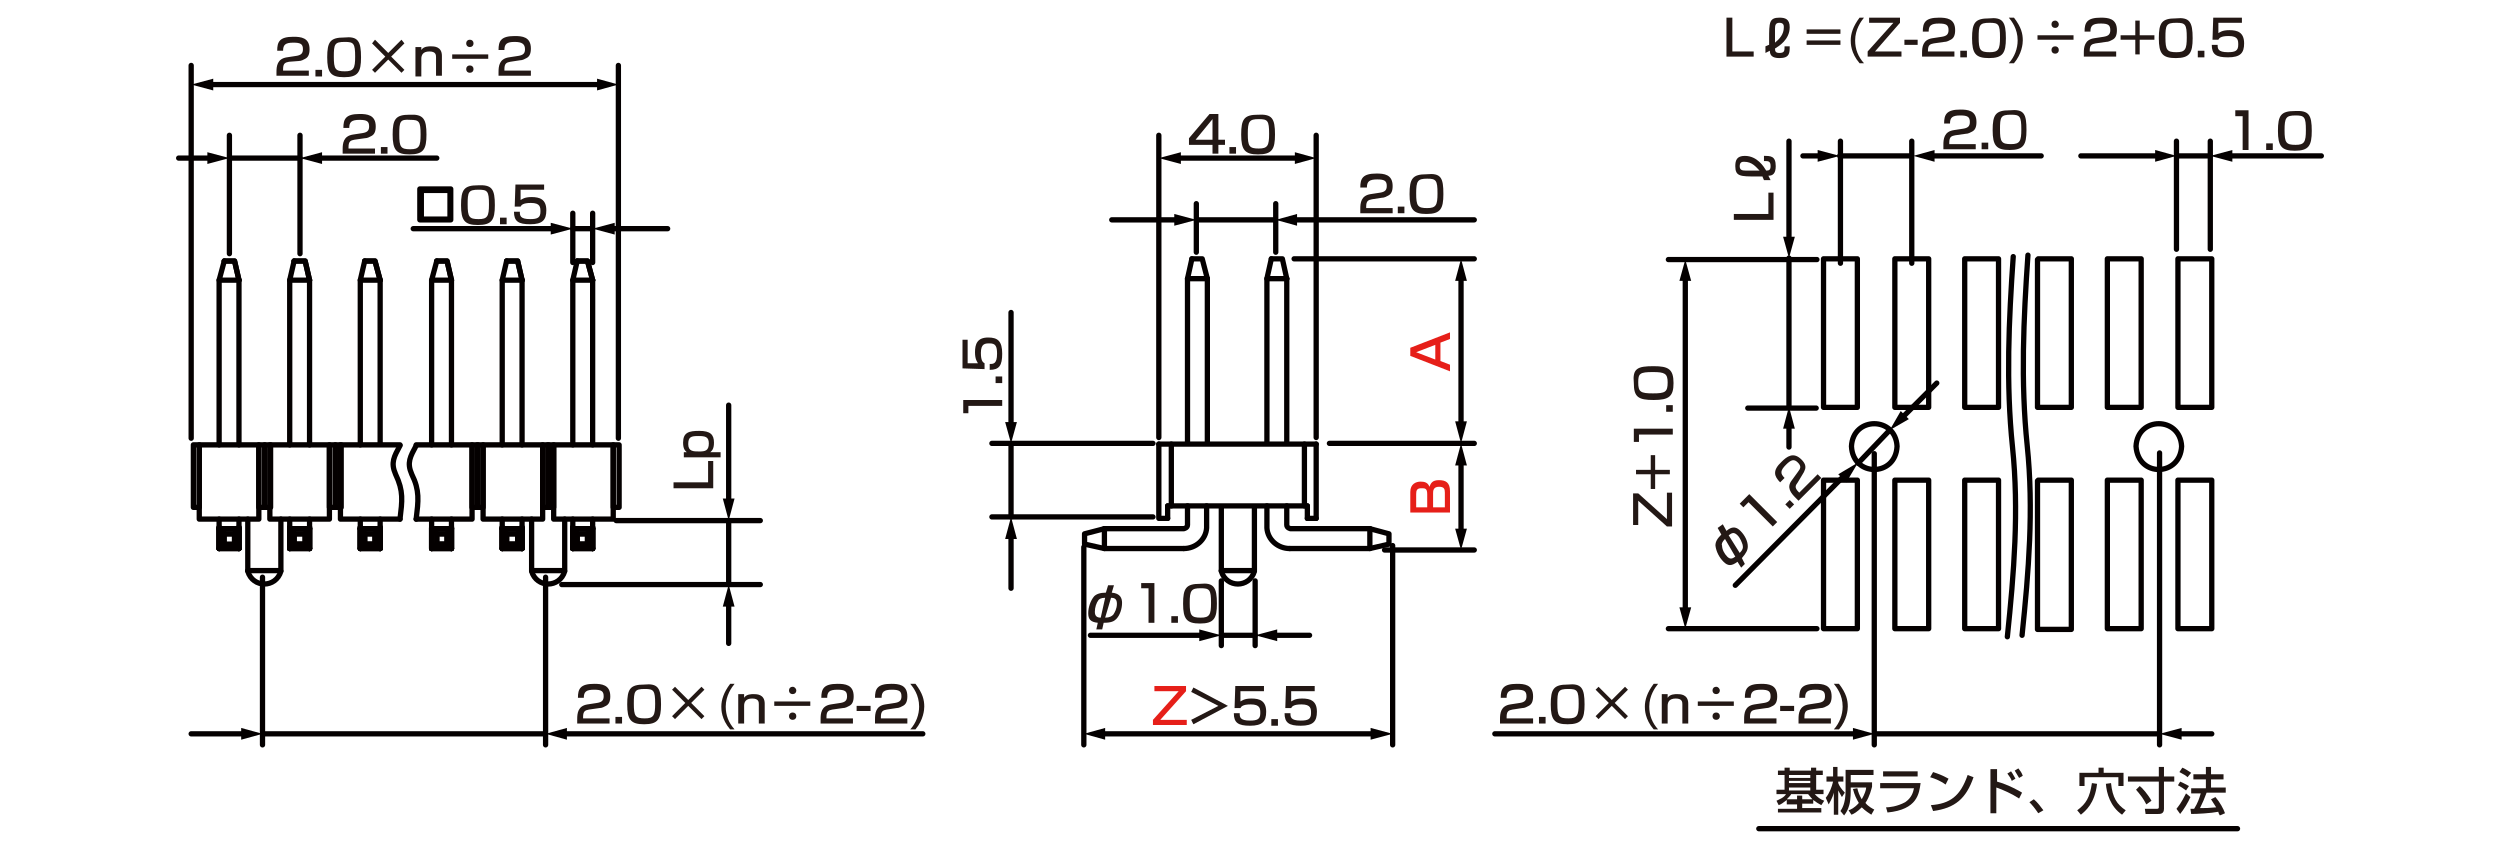 <?xml version="1.0" encoding="utf-8"?>
<!-- Generator: Adobe Illustrator 28.0.0, SVG Export Plug-In . SVG Version: 6.00 Build 0)  -->
<svg version="1.1" id="レイヤー_1" xmlns="http://www.w3.org/2000/svg" xmlns:xlink="http://www.w3.org/1999/xlink" x="0px"
	 y="0px" width="340px" height="115px" viewBox="0 0 340 115" style="enable-background:new 0 0 340 115;" xml:space="preserve">
<style type="text/css">
	.st0{fill:none;stroke:#040000;stroke-width:0.72;stroke-linecap:round;stroke-linejoin:round;stroke-miterlimit:10;}
	.st1{fill:#231815;}
	.st2{fill:none;stroke:#040000;stroke-width:0.72;stroke-linecap:round;stroke-linejoin:round;}
	.st3{fill:#040000;}
	.st4{fill:#E61F19;}
</style>
<g id="MH0404_1_">
	<line class="st0" x1="74.2" y1="78.5" x2="74.2" y2="101.3"/>
	<line class="st0" x1="35.7" y1="78.5" x2="35.7" y2="101.3"/>
	<line class="st0" x1="99.1" y1="79.5" x2="99.1" y2="70.8"/>
	<line class="st0" x1="83.8" y1="70.8" x2="103.4" y2="70.8"/>
	<line class="st0" x1="76.4" y1="79.5" x2="103.4" y2="79.5"/>
	<g>
		<path class="st1" d="M80.1,96.5c-0.5,0.1-0.8,0.2-0.8,1v0.2h3.6v0.7h-4.4v-0.6c0-0.8,0.1-1.8,1.4-2l1.3-0.2
			c0.6-0.1,0.9-0.3,0.9-0.9c0-0.7-0.3-0.9-1.3-0.9c-1.1,0-1.4,0.3-1.4,1.1h-0.8c0-1.2,0.3-1.9,2.2-1.9c1,0,2.2,0.1,2.2,1.7
			c0,0.7-0.2,1.1-0.6,1.3c-0.2,0.1-0.5,0.3-0.9,0.3L80.1,96.5z"/>
		<path class="st1" d="M84.6,97.5v0.9h-0.9v-0.9H84.6z"/>
		<path class="st1" d="M89.9,95.8c0,2-0.4,2.7-2.3,2.7c-1.8,0-2.3-0.6-2.3-2.7s0.4-2.7,2.3-2.7C89.5,92.9,89.9,93.6,89.9,95.8z
			 M86.2,95.7c0,1.7,0.2,2,1.5,2c1.2,0,1.4-0.4,1.4-2c0-1.8-0.2-2-1.4-2C86.3,93.7,86.2,94,86.2,95.7z"/>
		<path class="st1" d="M95.4,93.4l0.4,0.4L94,95.6l1.8,1.8l-0.4,0.4L93.6,96l-1.8,1.8l-0.4-0.4l1.8-1.8l-1.8-1.8l0.4-0.4l1.8,1.8
			L95.4,93.4z"/>
		<path class="st1" d="M99.9,93c-0.4,0.5-1.2,1.6-1.2,3.1c0,1.2,0.4,2.2,1.2,3.1h-0.6c-1.2-1.4-1.2-2.7-1.2-3.1
			c0-0.9,0.3-1.9,1.2-3.1H99.9z"/>
		<path class="st1" d="M101.2,94.4v0.5c0.3-0.5,1-0.5,1.3-0.5c0.4,0,1.5,0,1.5,1.3v2.7h-0.8v-2.6c0-0.3,0-0.8-0.9-0.8
			s-1.1,0.5-1.1,1v2.4h-0.8v-4H101.2z"/>
		<path class="st1" d="M110.2,95.4V96h-4.9v-0.6H110.2z M108.3,93.9c0,0.3-0.2,0.5-0.5,0.5s-0.5-0.2-0.5-0.5s0.2-0.5,0.5-0.5
			S108.3,93.7,108.3,93.9z M108.3,97.4c0,0.3-0.2,0.5-0.5,0.5s-0.5-0.2-0.5-0.5s0.2-0.5,0.5-0.5S108.3,97.1,108.3,97.4z"/>
		<path class="st1" d="M113.2,96.5c-0.5,0.1-0.8,0.2-0.8,1v0.2h3.6v0.7h-4.4v-0.6c0-0.8,0.1-1.8,1.4-2l1.3-0.2
			c0.6-0.1,0.9-0.3,0.9-0.9c0-0.7-0.3-0.9-1.3-0.9c-1.1,0-1.4,0.3-1.4,1.1h-0.8c0-1.2,0.3-1.9,2.2-1.9c1,0,2.2,0.1,2.2,1.7
			c0,0.7-0.2,1.1-0.6,1.3c-0.2,0.1-0.5,0.3-0.9,0.3L113.2,96.5z"/>
		<path class="st1" d="M118.4,96v0.7h-1.9V96H118.4z"/>
		<path class="st1" d="M120.6,96.5c-0.5,0.1-0.8,0.2-0.8,1v0.2h3.6v0.7H119v-0.6c0-0.8,0.1-1.8,1.4-2l1.3-0.2
			c0.6-0.1,0.9-0.3,0.9-0.9c0-0.7-0.3-0.9-1.3-0.9c-1.1,0-1.4,0.3-1.4,1.1H119c0-1.2,0.3-1.9,2.2-1.9c1,0,2.2,0.1,2.2,1.7
			c0,0.7-0.2,1.1-0.6,1.3c-0.2,0.1-0.5,0.3-0.9,0.3L120.6,96.5z"/>
		<path class="st1" d="M124.5,93c1,1.3,1.2,2.2,1.2,3.1c0,0.4-0.1,1.8-1.2,3.1h-0.7c0.8-0.9,1.2-2,1.2-3.1c0-1.6-0.8-2.6-1.2-3.1
			H124.5z"/>
	</g>
	<line class="st0" x1="35.7" y1="99.8" x2="74.2" y2="99.8"/>
	<g>
		<line class="st2" x1="33.3" y1="99.8" x2="26" y2="99.8"/>
		<g>
			<polygon class="st3" points="32.8,99 35.7,99.8 32.8,100.6 			"/>
		</g>
	</g>
	<g>
		<line class="st2" x1="76.6" y1="99.8" x2="125.5" y2="99.8"/>
		<g>
			<polygon class="st3" points="77.1,100.6 74.2,99.8 77.1,99 			"/>
		</g>
	</g>
	<g>
		<path class="st1" d="M91.7,65.6h4.6v-2.9H97v3.7h-5.4v-0.8H91.7z"/>
		<path class="st1" d="M93,62.2v-0.7h0.4c-0.2-0.2-0.5-0.4-0.5-1.3c0-1.4,0.8-1.6,2.2-1.6c1.5,0,2,0.5,2,1.6c0,0.9-0.3,1.1-0.5,1.3
			H98v0.7H93z M95,59.3c-1,0-1.4,0.1-1.4,1.1s0.7,1,1.5,1s1.3-0.1,1.3-1.1C96.4,59.4,95.9,59.3,95,59.3z"/>
	</g>
	<g>
		<line class="st2" x1="99.1" y1="68.3" x2="99.1" y2="55.1"/>
		<g>
			<polygon class="st3" points="99.9,67.8 99.1,70.8 98.3,67.8 			"/>
		</g>
	</g>
	<g>
		<line class="st2" x1="99.1" y1="81.9" x2="99.1" y2="87.5"/>
		<g>
			<polygon class="st3" points="98.3,82.5 99.1,79.5 99.9,82.5 			"/>
		</g>
	</g>
	<g>
		<line class="st0" x1="166.1" y1="77.6" x2="166.1" y2="69"/>
		<polyline class="st0" points="166.1,77.6 170.6,77.6 170.6,69 		"/>
		<path class="st0" d="M166.1,77.7c0.7,2.3,3.8,2.3,4.5,0"/>
	</g>
	<line class="st0" x1="166.1" y1="87.8" x2="166.1" y2="79"/>
	<line class="st0" x1="170.7" y1="87.8" x2="170.7" y2="79"/>
	<g>
		<path class="st1" d="M151.5,79.6l-0.3,1c1.2,0.1,1.4,0.8,1.4,1.4c0,0.8-0.3,1.7-0.8,2.2c-0.3,0.3-0.7,0.5-1.7,0.5l-0.2,0.9h-0.8
			l0.2-0.9c-1-0.1-1.3-0.5-1.3-1.3s0.3-1.7,0.8-2.3c0.3-0.3,0.8-0.5,1.6-0.5l0.3-1C150.7,79.6,151.5,79.6,151.5,79.6z M150.3,81.3
			c-0.6,0-0.8,0.2-0.9,0.3c-0.3,0.4-0.5,1-0.5,1.6s0.3,0.8,0.8,0.8L150.3,81.3z M150.3,84c0.6,0,0.9-0.2,1.1-0.4
			c0.2-0.3,0.5-0.8,0.5-1.5s-0.4-0.8-0.8-0.8L150.3,84z"/>
		<path class="st1" d="M157,79.3v5.4h-0.8V80h-1v-0.7H157z"/>
		<path class="st1" d="M160.2,83.8v0.9h-0.9v-0.9H160.2z"/>
		<path class="st1" d="M165.5,82.1c0,2-0.4,2.7-2.3,2.7c-1.8,0-2.3-0.6-2.3-2.7s0.4-2.7,2.3-2.7C165.1,79.2,165.5,79.9,165.5,82.1z
			 M161.8,82c0,1.7,0.2,2,1.5,2c1.2,0,1.4-0.4,1.4-2c0-1.8-0.2-2-1.4-2C162,80,161.8,80.3,161.8,82z"/>
	</g>
	<line class="st0" x1="166.1" y1="86.4" x2="170.7" y2="86.4"/>
	<g>
		<line class="st2" x1="163.7" y1="86.4" x2="148.3" y2="86.4"/>
		<g>
			<polygon class="st3" points="163.1,85.6 166.1,86.4 163.1,87.2 			"/>
		</g>
	</g>
	<g>
		<line class="st2" x1="173.1" y1="86.4" x2="178.1" y2="86.4"/>
		<g>
			<polygon class="st3" points="173.7,87.2 170.7,86.4 173.7,85.6 			"/>
		</g>
	</g>
	<line class="st0" x1="293.7" y1="61.6" x2="293.7" y2="101.3"/>
	<line class="st0" x1="254.9" y1="61.7" x2="254.9" y2="101.3"/>
	<path class="st0" d="M296.7,60.7c-0.2-4.1-6-4.1-6.2,0C290.8,65,296.5,64.8,296.7,60.7z"/>
	<path class="st0" d="M258,60.7c-0.2-4.1-6-4.1-6.2,0C252,64.9,257.8,64.9,258,60.7z"/>
	<line class="st0" x1="257" y1="58.5" x2="252.7" y2="63"/>
	<line class="st0" x1="239.2" y1="112.7" x2="304.3" y2="112.7"/>
	<g>
		<path class="st1" d="M243,108.8c-0.5,0.4-0.8,0.6-1.1,0.7l-0.3-0.6c0.4-0.2,1-0.4,1.3-0.9h-1.3v-0.6h1.1v-2h-0.9v-0.6h0.9v-0.4
			h0.7v0.4h2.9v-0.4h0.7v0.4h0.9v0.6H247v2h1v0.6h-1.2c0.4,0.4,0.7,0.7,1.3,0.9l-0.4,0.6c-0.4-0.2-0.7-0.4-1.1-0.7v0.5h-1.5v0.6h2.6
			v0.6h-5.9V110h2.6v-0.6H243V108.8z M244.4,108.7v-0.5h0.7v0.5h1.4c-0.3-0.3-0.4-0.5-0.6-0.7h-2.3c-0.1,0.2-0.3,0.4-0.6,0.7H244.4z
			 M243.3,105.4v0.4h2.9v-0.4H243.3z M243.3,106.2v0.3h2.9v-0.3H243.3z M243.3,107.1v0.4h2.9v-0.4H243.3z"/>
		<path class="st1" d="M248.3,108.5c0.5-0.6,0.8-1.4,1-2.2h-0.9v-0.7h0.9v-1.3h0.6v1.3h0.8v0.7H250v0.2c0.1,0.3,0.4,0.8,0.9,1.3
			l-0.4,0.6c-0.1-0.2-0.3-0.5-0.5-0.9v3.3h-0.6v-3c-0.2,0.8-0.6,1.4-0.7,1.6L248.3,108.5z M254.6,107c-0.1,0.3-0.3,1.3-0.9,2.2
			c0.4,0.5,1,0.8,1.2,0.9l-0.4,0.7c-0.3-0.2-0.8-0.5-1.3-1c-0.6,0.6-1.1,0.9-1.4,1l-0.4-0.6c0.3-0.1,0.8-0.3,1.4-1
			c-0.3-0.5-0.6-1.1-0.8-1.9l0.6-0.1c0.1,0.5,0.3,1,0.6,1.5c0.4-0.7,0.6-1.3,0.6-1.6h-2.1v0.5c0,0.8-0.1,1.6-0.2,1.9
			c-0.2,0.7-0.4,1-0.7,1.4l-0.5-0.6c0.2-0.3,0.7-1,0.7-2.8v-2.8h3.8v0.7h-3.1v1h2.9L254.6,107L254.6,107z"/>
		<path class="st1" d="M261.2,106.5c-0.2,1.4-0.4,3.6-4.5,4l-0.2-0.7c0.4,0,1.5-0.1,2.6-0.7c0.9-0.6,1.1-1.4,1.2-1.9h-4.6v-0.7
			C255.7,106.5,261.2,106.5,261.2,106.5z M260.8,104.9v0.7h-4.7v-0.7H260.8z"/>
		<path class="st1" d="M264.6,106.7c-0.5-0.4-1.4-0.8-2.1-1l0.4-0.7c0.6,0.2,1.2,0.4,2.1,0.9L264.6,106.7z M262.6,109.5
			c2.6-0.2,4-1.2,5-4.1l0.8,0.3c-1,2.9-2.5,4.2-5.5,4.6L262.6,109.5z"/>
		<path class="st1" d="M271.6,104.6v1.7c1.5,0.4,3.1,1.3,3.4,1.5l-0.4,0.8c-0.9-0.6-2.2-1.2-3.1-1.5v3.5h-0.8v-6H271.6z
			 M273.6,106.2c-0.1-0.3-0.3-0.6-0.6-1l0.5-0.3c0.3,0.4,0.4,0.7,0.6,1L273.6,106.2z M274.6,105.8c-0.2-0.3-0.4-0.7-0.6-1l0.5-0.3
			c0.3,0.4,0.4,0.5,0.6,1L274.6,105.8z"/>
		<path class="st1" d="M277.2,110.6c-0.4-0.6-0.8-1.1-1.2-1.5l0.6-0.4c0.5,0.4,1,1.1,1.3,1.5L277.2,110.6z"/>
		<path class="st1" d="M285.2,106.6c-0.3,2.7-1.6,3.7-2.2,4.2l-0.5-0.6c1.2-0.9,1.7-1.7,2-3.7L285.2,106.6z M282.8,105.1h2.6v-0.7
			h0.7v0.7h2.7v1.8h-0.7v-1.2h-4.6v1.2h-0.7V105.1z M288.6,110.8c-1.6-1.1-2.1-2.9-2.2-4.2l0.7-0.1c0.2,2,0.8,2.9,2,3.7L288.6,110.8
			z"/>
		<path class="st1" d="M289.4,105.6h4.2v-1.3h0.7v1.3h1.4v0.7h-1.4v3.7c0,0.7-0.5,0.7-0.8,0.7h-1.7l-0.1-0.7h1.6
			c0.3,0,0.3-0.1,0.3-0.3v-3.4h-4.2V105.6z M291,106.9c0.3,0.2,1.1,1.1,1.6,2l-0.7,0.5c-0.4-0.8-0.8-1.3-1.4-2L291,106.9z"/>
		<path class="st1" d="M297.9,108.4c-0.3,0.7-0.9,1.7-1.4,2.3L296,110c0.3-0.4,0.6-0.7,1.3-2.1L297.9,108.4z M296.5,106.3
			c0.5,0.2,0.8,0.4,1.2,0.6l-0.4,0.6c-0.4-0.3-0.7-0.5-1.1-0.7L296.5,106.3z M296.8,104.4c0.3,0.1,0.9,0.5,1.2,0.7l-0.5,0.6
			c-0.3-0.3-0.4-0.3-1.1-0.7L296.8,104.4z M300.1,107.8c-0.3,0.8-0.5,1.3-0.9,2.1c0.8,0,1.1,0,2.2-0.1c-0.3-0.5-0.6-0.9-0.7-1.1
			l0.6-0.3c0.6,0.7,1.1,1.6,1.3,2.2l-0.7,0.3c-0.1-0.2-0.2-0.3-0.2-0.5c-1,0.2-2.9,0.3-3.7,0.3l-0.1-0.7c0.1,0,0.5,0,0.5,0
			c0.5-0.8,0.7-1.4,0.9-2.1H298v-0.7h2V106h-1.7v-0.7h1.7v-1h0.7v1h1.7v0.7h-1.7v1.1h2v0.7C302.7,107.8,300.1,107.8,300.1,107.8z"/>
	</g>
	<g>
		<path class="st1" d="M205.7,96.5c-0.5,0.1-0.8,0.2-0.8,1v0.2h3.6v0.7H204v-0.6c0-0.8,0.1-1.8,1.4-2l1.3-0.2
			c0.6-0.1,0.9-0.3,0.9-0.9c0-0.7-0.3-0.9-1.3-0.9c-1.1,0-1.4,0.3-1.4,1.1h-0.8c0-1.2,0.3-1.9,2.2-1.9c1,0,2.2,0.1,2.2,1.7
			c0,0.7-0.2,1.1-0.6,1.3c-0.2,0.1-0.5,0.3-0.9,0.3L205.7,96.5z"/>
		<path class="st1" d="M210.2,97.5v0.9h-0.9v-0.9H210.2z"/>
		<path class="st1" d="M215.5,95.8c0,2-0.4,2.7-2.3,2.7c-1.8,0-2.3-0.6-2.3-2.7s0.4-2.7,2.3-2.7C215.1,92.9,215.5,93.6,215.5,95.8z
			 M211.8,95.7c0,1.7,0.2,2,1.5,2c1.2,0,1.4-0.4,1.4-2c0-1.8-0.2-2-1.4-2C211.9,93.7,211.8,94,211.8,95.7z"/>
		<path class="st1" d="M221,93.4l0.4,0.4l-1.8,1.8l1.8,1.8l-0.4,0.4l-1.8-1.8l-1.8,1.8l-0.4-0.4l1.8-1.8l-1.8-1.8l0.4-0.4l1.8,1.8
			L221,93.4z"/>
		<path class="st1" d="M225.5,93c-0.4,0.5-1.2,1.6-1.2,3.1c0,1.2,0.4,2.2,1.2,3.1h-0.6c-1.2-1.4-1.2-2.7-1.2-3.1
			c0-0.9,0.3-1.9,1.2-3.1H225.5z"/>
		<path class="st1" d="M226.8,94.4v0.5c0.3-0.5,1-0.5,1.3-0.5c0.4,0,1.5,0,1.5,1.3v2.7h-0.8v-2.6c0-0.3,0-0.8-0.9-0.8
			s-1.1,0.5-1.1,1v2.4H226v-4H226.8z"/>
		<path class="st1" d="M235.8,95.4V96h-4.9v-0.6H235.8z M233.9,93.9c0,0.3-0.2,0.5-0.5,0.5s-0.5-0.2-0.5-0.5s0.2-0.5,0.5-0.5
			S233.9,93.7,233.9,93.9z M233.9,97.4c0,0.3-0.2,0.5-0.5,0.5s-0.5-0.2-0.5-0.5s0.2-0.5,0.5-0.5S233.9,97.1,233.9,97.4z"/>
		<path class="st1" d="M238.8,96.5c-0.5,0.1-0.8,0.2-0.8,1v0.2h3.6v0.7h-4.4v-0.6c0-0.8,0.1-1.8,1.4-2l1.3-0.2
			c0.6-0.1,0.9-0.3,0.9-0.9c0-0.7-0.3-0.9-1.3-0.9c-1.1,0-1.4,0.3-1.4,1.1h-0.8c0-1.2,0.3-1.9,2.2-1.9c1,0,2.2,0.1,2.2,1.7
			c0,0.7-0.2,1.1-0.6,1.3c-0.2,0.1-0.5,0.3-0.9,0.3L238.8,96.5z"/>
		<path class="st1" d="M244,96v0.7h-1.9V96H244z"/>
		<path class="st1" d="M246.2,96.5c-0.5,0.1-0.8,0.2-0.8,1v0.2h3.6v0.7h-4.4v-0.6c0-0.8,0.1-1.8,1.4-2l1.3-0.2
			c0.6-0.1,0.9-0.3,0.9-0.9c0-0.7-0.3-0.9-1.3-0.9c-1.1,0-1.4,0.3-1.4,1.1h-0.8c0-1.2,0.3-1.9,2.2-1.9c1,0,2.2,0.1,2.2,1.7
			c0,0.7-0.2,1.1-0.6,1.3c-0.2,0.1-0.5,0.3-0.9,0.3L246.2,96.5z"/>
		<path class="st1" d="M250.1,93c1,1.3,1.2,2.2,1.2,3.1c0,0.4-0.1,1.8-1.2,3.1h-0.7c0.8-0.9,1.2-2,1.2-3.1c0-1.6-0.8-2.6-1.2-3.1
			H250.1z"/>
	</g>
	<line class="st0" x1="254.9" y1="99.8" x2="293.7" y2="99.8"/>
	<g>
		<line class="st2" x1="252.5" y1="99.8" x2="203.3" y2="99.8"/>
		<g>
			<polygon class="st3" points="252,99 254.9,99.8 252,100.6 			"/>
		</g>
	</g>
	<g>
		<line class="st2" x1="296.2" y1="99.8" x2="300.8" y2="99.8"/>
		<g>
			<polygon class="st3" points="296.7,100.6 293.7,99.8 296.7,99 			"/>
		</g>
	</g>
	<g>
		<path class="st1" d="M234.3,71.3l0.5,0.9c0.9-0.8,1.5-0.4,1.9,0c0.6,0.6,1,1.4,1,2.1c0,0.5-0.2,0.9-0.8,1.6l0.4,0.8l-0.5,0.5
			l-0.5-0.8c-0.8,0.6-1.3,0.6-1.9,0c-0.6-0.6-1-1.4-1.1-2.2c0-0.5,0.2-0.9,0.8-1.5l-0.5-0.9L234.3,71.3z M234.6,73.3
			c-0.4,0.4-0.5,0.7-0.4,0.9c0,0.5,0.3,1.1,0.7,1.5s0.7,0.3,1.1,0L234.6,73.3z M236.6,75.2c0.4-0.4,0.5-0.7,0.4-1.1
			c-0.1-0.3-0.3-0.9-0.7-1.3c-0.5-0.5-0.8-0.3-1.2,0L236.6,75.2z"/>
		<path class="st1" d="M237.9,67.2l3.8,3.8l-0.6,0.6l-3.3-3.3l-0.7,0.7l-0.5-0.5L237.9,67.2z"/>
		<path class="st1" d="M243.4,68l0.6,0.6l-0.6,0.6l-0.6-0.6L243.4,68z"/>
		<path class="st1" d="M244.5,65.6c-0.3,0.4-0.5,0.7,0.1,1.3l0.1,0.1l2.5-2.5l0.5,0.5l-3.1,3.1l-0.4-0.4c-0.6-0.6-1.3-1.4-0.5-2.4
			l0.8-1.1c0.4-0.5,0.5-0.8,0-1.3s-0.9-0.4-1.6,0.3c-0.8,0.8-0.8,1.2-0.2,1.8l-0.6,0.6c-0.8-0.8-1.1-1.6,0.2-2.8
			c0.7-0.7,1.6-1.4,2.7-0.3c0.5,0.5,0.6,0.9,0.5,1.3c-0.1,0.3-0.2,0.5-0.4,0.8L244.5,65.6z"/>
	</g>
	<g>
		<line class="st2" x1="258.7" y1="56.8" x2="263.4" y2="52.1"/>
		<g>
			<polygon class="st3" points="259.6,57 257,58.5 258.5,55.9 			"/>
		</g>
	</g>
	<g>
		<line class="st2" x1="250.9" y1="64.6" x2="236" y2="79.6"/>
		<g>
			<polygon class="st3" points="250,64.5 252.7,62.9 251.1,65.6 			"/>
		</g>
	</g>
	<line class="st0" x1="31.2" y1="21.5" x2="40.8" y2="21.5"/>
	<line class="st0" x1="40.8" y1="34.5" x2="40.8" y2="18.4"/>
	<line class="st0" x1="31.2" y1="34.5" x2="31.2" y2="18.4"/>
	<line class="st0" x1="77.9" y1="31.1" x2="80.6" y2="31.1"/>
	<line class="st0" x1="80.6" y1="35.7" x2="80.6" y2="29"/>
	<line class="st0" x1="77.9" y1="35.7" x2="77.9" y2="29"/>
	<line class="st0" x1="84.1" y1="8.9" x2="84.1" y2="59.6"/>
	<line class="st0" x1="26" y1="8.9" x2="26" y2="59.6"/>
	<g>
		<g>
			<line class="st0" x1="29.8" y1="70.6" x2="29.8" y2="71.7"/>
			<path class="st0" d="M32.5,38.1v22.4V38.1z"/>
			<line class="st0" x1="29.8" y1="38.1" x2="29.8" y2="60.5"/>
			<polyline class="st0" points="30.5,35.5 31.9,35.5 32.5,38.1 			"/>
			<polygon class="st0" points="32.5,38.1 29.8,38.1 30.5,35.5 29.8,38.1 			"/>
			<polyline class="st0" points="32.5,38.1 31.9,35.5 30.5,35.5 			"/>
		</g>
		<g>
			<line class="st0" x1="30.5" y1="72.6" x2="29.8" y2="71.9"/>
			<line class="st0" x1="30.5" y1="74" x2="29.8" y2="74.6"/>
			<line class="st0" x1="29.8" y1="71.9" x2="32.5" y2="71.9"/>
			<polyline class="st0" points="29.8,71.9 29.8,74.6 32.5,74.6 			"/>
			<line class="st0" x1="30.5" y1="72.6" x2="31.9" y2="72.6"/>
			<polyline class="st0" points="30.5,72.6 30.5,74 31.9,74 			"/>
			<polyline class="st0" points="32.5,71.9 31.9,72.6 31.9,74 			"/>
			<line class="st0" x1="31.9" y1="74" x2="32.5" y2="74.6"/>
			<polyline class="st0" points="32.5,71.7 32.5,74.6 32.5,71.9 			"/>
			<line class="st0" x1="29.8" y1="71.7" x2="29.8" y2="74.6"/>
			<line class="st0" x1="30.5" y1="72.6" x2="29.8" y2="71.9"/>
			<line class="st0" x1="30.5" y1="74" x2="29.8" y2="74.6"/>
			<line class="st0" x1="29.8" y1="71.9" x2="32.5" y2="71.9"/>
			<polyline class="st0" points="29.8,71.9 29.8,74.6 32.5,74.6 			"/>
			<line class="st0" x1="30.5" y1="72.6" x2="31.9" y2="72.6"/>
			<polyline class="st0" points="32.5,74.6 32.5,71.9 31.9,72.6 31.9,74 			"/>
			<line class="st0" x1="29.8" y1="71.7" x2="29.8" y2="74.6"/>
			<line class="st0" x1="32.5" y1="71.7" x2="32.5" y2="74.6"/>
			<line class="st0" x1="32.5" y1="70.6" x2="32.5" y2="74.6"/>
		</g>
		<g>
			<line class="st0" x1="39.4" y1="70.6" x2="39.4" y2="71.7"/>
			<path class="st0" d="M42.1,38.1v22.4V38.1z"/>
			<line class="st0" x1="39.4" y1="38.1" x2="39.4" y2="60.5"/>
			<polyline class="st0" points="40,35.5 41.5,35.5 42.1,38.1 			"/>
			<polygon class="st0" points="42.1,38.1 39.4,38.1 40,35.5 39.4,38.1 			"/>
			<polyline class="st0" points="42.1,38.1 41.5,35.5 40,35.5 			"/>
		</g>
		<g>
			<line class="st0" x1="40" y1="72.6" x2="39.4" y2="71.9"/>
			<line class="st0" x1="40" y1="74" x2="39.4" y2="74.6"/>
			<line class="st0" x1="39.4" y1="71.9" x2="42.1" y2="71.9"/>
			<polyline class="st0" points="39.4,71.9 39.4,74.6 42.1,74.6 			"/>
			<line class="st0" x1="40" y1="72.6" x2="41.5" y2="72.6"/>
			<polyline class="st0" points="40,72.6 40,74 41.5,74 			"/>
			<polyline class="st0" points="42.1,71.9 41.5,72.6 41.5,74 			"/>
			<line class="st0" x1="41.5" y1="74" x2="42.1" y2="74.6"/>
			<polyline class="st0" points="42.1,71.7 42.1,74.6 42.1,71.9 			"/>
			<line class="st0" x1="39.4" y1="71.7" x2="39.4" y2="74.6"/>
			<line class="st0" x1="40" y1="72.6" x2="39.4" y2="71.9"/>
			<line class="st0" x1="40" y1="74" x2="39.4" y2="74.6"/>
			<line class="st0" x1="39.4" y1="71.9" x2="42.1" y2="71.9"/>
			<polyline class="st0" points="39.4,71.9 39.4,74.6 42.1,74.6 			"/>
			<line class="st0" x1="40" y1="72.6" x2="41.5" y2="72.6"/>
			<polyline class="st0" points="40,72.6 40,74 41.5,74 			"/>
			<polyline class="st0" points="42.1,74.6 42.1,71.9 41.5,72.6 41.5,74 			"/>
			<line class="st0" x1="39.4" y1="71.7" x2="39.4" y2="74.6"/>
			<line class="st0" x1="42.1" y1="71.7" x2="42.1" y2="74.6"/>
			<line class="st0" x1="42.1" y1="70.6" x2="42.1" y2="74.6"/>
		</g>
		<g>
			<line class="st0" x1="49" y1="70.6" x2="49" y2="71.7"/>
			<path class="st0" d="M51.7,38.1v22.2V38.1z"/>
			<line class="st0" x1="49" y1="38.1" x2="49" y2="60.5"/>
			<polyline class="st0" points="49.6,35.5 51,35.5 51.7,38.1 			"/>
			<polygon class="st0" points="51.7,38.1 49,38.1 49.6,35.5 49,38.1 			"/>
			<polyline class="st0" points="51.7,38.1 51,35.5 49.6,35.5 			"/>
		</g>
		<g>
			<line class="st0" x1="49.6" y1="72.6" x2="49" y2="71.9"/>
			<line class="st0" x1="49.6" y1="74" x2="49" y2="74.6"/>
			<line class="st0" x1="49" y1="71.9" x2="51.7" y2="71.9"/>
			<polyline class="st0" points="49,71.9 49,74.6 51.7,74.6 			"/>
			<line class="st0" x1="49.6" y1="72.6" x2="51" y2="72.6"/>
			<polyline class="st0" points="49.6,72.6 49.6,74 51,74 			"/>
			<polyline class="st0" points="51.7,71.9 51,72.6 51,74 			"/>
			<line class="st0" x1="51" y1="74" x2="51.7" y2="74.6"/>
			<polyline class="st0" points="51.7,71.7 51.7,74.6 51.7,71.9 			"/>
			<line class="st0" x1="49" y1="71.7" x2="49" y2="74.6"/>
			<line class="st0" x1="49.6" y1="72.6" x2="49" y2="71.9"/>
			<line class="st0" x1="49.6" y1="74" x2="49" y2="74.6"/>
			<line class="st0" x1="49" y1="71.9" x2="51.7" y2="71.9"/>
			<polyline class="st0" points="49,71.9 49,74.6 51.7,74.6 			"/>
			<line class="st0" x1="49.6" y1="72.6" x2="51" y2="72.6"/>
			<polyline class="st0" points="49.6,72.6 49.6,74 51,74 			"/>
			<polyline class="st0" points="51.7,74.6 51.7,71.9 51,72.6 51,74 			"/>
			<line class="st0" x1="49" y1="71.7" x2="49" y2="74.6"/>
			<line class="st0" x1="51.7" y1="71.7" x2="51.7" y2="74.6"/>
			<line class="st0" x1="51.7" y1="70.6" x2="51.7" y2="74.6"/>
		</g>
		<g>
			<line class="st0" x1="58.7" y1="70.6" x2="58.7" y2="71.7"/>
			<path class="st0" d="M61.4,38.1v22.4V38.1z"/>
			<line class="st0" x1="58.7" y1="38.1" x2="58.7" y2="60.5"/>
			<polyline class="st0" points="59.4,35.5 60.8,35.5 61.4,38.1 			"/>
			<polygon class="st0" points="61.4,38.1 58.7,38.1 59.4,35.5 58.7,38.1 			"/>
			<polyline class="st0" points="61.4,38.1 60.8,35.5 59.4,35.5 			"/>
		</g>
		<g>
			<line class="st0" x1="59.4" y1="72.6" x2="58.7" y2="71.9"/>
			<line class="st0" x1="59.4" y1="74" x2="58.7" y2="74.6"/>
			<line class="st0" x1="58.7" y1="71.9" x2="61.4" y2="71.9"/>
			<polyline class="st0" points="58.7,71.9 58.7,74.6 61.4,74.6 			"/>
			<line class="st0" x1="59.4" y1="72.6" x2="60.8" y2="72.6"/>
			<polyline class="st0" points="59.4,72.6 59.4,74 60.8,74 			"/>
			<polyline class="st0" points="61.4,71.9 60.8,72.6 60.8,74 			"/>
			<line class="st0" x1="60.8" y1="74" x2="61.4" y2="74.6"/>
			<polyline class="st0" points="61.4,71.7 61.4,74.6 61.4,71.9 			"/>
			<line class="st0" x1="58.7" y1="71.7" x2="58.7" y2="74.6"/>
			<line class="st0" x1="59.4" y1="72.6" x2="58.7" y2="71.9"/>
			<line class="st0" x1="59.4" y1="74" x2="58.7" y2="74.6"/>
			<line class="st0" x1="58.7" y1="71.9" x2="61.4" y2="71.9"/>
			<polyline class="st0" points="58.7,71.9 58.7,74.6 61.4,74.6 			"/>
			<line class="st0" x1="59.4" y1="72.6" x2="60.8" y2="72.6"/>
			<polyline class="st0" points="59.4,72.6 59.4,74 60.8,74 			"/>
			<polyline class="st0" points="61.4,74.6 61.4,71.9 60.8,72.6 60.8,74 			"/>
			<line class="st0" x1="58.7" y1="71.7" x2="58.7" y2="74.6"/>
			<line class="st0" x1="61.4" y1="71.7" x2="61.4" y2="74.6"/>
			<line class="st0" x1="61.4" y1="70.6" x2="61.4" y2="74.6"/>
		</g>
		<g>
			<line class="st0" x1="68.3" y1="70.6" x2="68.3" y2="71.7"/>
			<path class="st0" d="M71,38.1v22.4V38.1z"/>
			<line class="st0" x1="68.3" y1="38.1" x2="68.3" y2="60.5"/>
			<polyline class="st0" points="68.9,35.5 70.4,35.5 71,38.1 			"/>
			<polygon class="st0" points="71,38.1 68.3,38.1 68.9,35.5 68.3,38.1 			"/>
			<polyline class="st0" points="71,38.1 70.4,35.5 68.9,35.5 			"/>
		</g>
		<g>
			<line class="st0" x1="68.9" y1="72.6" x2="68.3" y2="71.9"/>
			<line class="st0" x1="68.9" y1="74" x2="68.3" y2="74.6"/>
			<line class="st0" x1="68.3" y1="71.9" x2="71" y2="71.9"/>
			<polyline class="st0" points="68.3,71.9 68.3,74.6 71,74.6 			"/>
			<line class="st0" x1="68.9" y1="72.6" x2="70.4" y2="72.6"/>
			<polyline class="st0" points="68.9,72.6 68.9,74 70.4,74 			"/>
			<polyline class="st0" points="71,71.9 70.4,72.6 70.4,74 			"/>
			<line class="st0" x1="70.4" y1="74" x2="71" y2="74.6"/>
			<polyline class="st0" points="71,71.7 71,74.6 71,71.9 			"/>
			<line class="st0" x1="68.3" y1="71.7" x2="68.3" y2="74.6"/>
			<line class="st0" x1="68.9" y1="72.6" x2="68.3" y2="71.9"/>
			<line class="st0" x1="68.9" y1="74" x2="68.3" y2="74.6"/>
			<line class="st0" x1="68.3" y1="71.9" x2="71" y2="71.9"/>
			<polyline class="st0" points="68.3,71.9 68.3,74.6 71,74.6 			"/>
			<line class="st0" x1="68.9" y1="72.6" x2="70.4" y2="72.6"/>
			<polyline class="st0" points="68.9,72.6 68.9,74 70.4,74 			"/>
			<polyline class="st0" points="71,74.6 71,71.9 70.4,72.6 70.4,74 			"/>
			<line class="st0" x1="68.3" y1="71.7" x2="68.3" y2="74.6"/>
			<line class="st0" x1="71" y1="71.7" x2="71" y2="74.6"/>
			<line class="st0" x1="71" y1="70.6" x2="71" y2="74.6"/>
		</g>
		<g>
			<line class="st0" x1="77.9" y1="70.6" x2="77.9" y2="71.7"/>
			<path class="st0" d="M80.6,38.1v22.4V38.1z"/>
			<line class="st0" x1="77.9" y1="38.1" x2="77.9" y2="60.5"/>
			<polyline class="st0" points="78.5,35.5 79.9,35.5 80.6,38.1 			"/>
			<polygon class="st0" points="80.6,38.1 77.9,38.1 78.5,35.5 77.9,38.1 			"/>
			<polyline class="st0" points="80.6,38.1 79.9,35.5 78.5,35.5 			"/>
		</g>
		<g>
			<line class="st0" x1="78.5" y1="72.6" x2="77.9" y2="71.9"/>
			<line class="st0" x1="78.5" y1="74" x2="77.9" y2="74.6"/>
			<line class="st0" x1="77.9" y1="71.9" x2="80.6" y2="71.9"/>
			<polyline class="st0" points="77.9,71.9 77.9,74.6 80.6,74.6 			"/>
			<line class="st0" x1="78.5" y1="72.6" x2="79.9" y2="72.6"/>
			<polyline class="st0" points="78.5,72.6 78.5,74 79.9,74 			"/>
			<polyline class="st0" points="80.6,71.9 79.9,72.6 79.9,74 			"/>
			<line class="st0" x1="79.9" y1="74" x2="80.6" y2="74.6"/>
			<polyline class="st0" points="80.6,71.7 80.6,74.6 80.6,71.9 			"/>
			<line class="st0" x1="77.9" y1="71.7" x2="77.9" y2="74.6"/>
			<line class="st0" x1="78.5" y1="72.6" x2="77.9" y2="71.9"/>
			<line class="st0" x1="78.5" y1="74" x2="77.9" y2="74.6"/>
			<line class="st0" x1="77.9" y1="71.9" x2="80.6" y2="71.9"/>
			<polyline class="st0" points="77.9,71.9 77.9,74.6 80.6,74.6 			"/>
			<line class="st0" x1="78.5" y1="72.6" x2="79.9" y2="72.6"/>
			<polyline class="st0" points="78.5,72.6 78.5,74 79.9,74 			"/>
			<polyline class="st0" points="80.6,74.6 80.6,71.9 79.9,72.6 79.9,74 			"/>
			<line class="st0" x1="77.9" y1="71.7" x2="77.9" y2="74.6"/>
			<line class="st0" x1="80.6" y1="71.7" x2="80.6" y2="74.6"/>
			<line class="st0" x1="80.6" y1="70.6" x2="80.6" y2="74.6"/>
		</g>
		<g>
			<g>
				<rect x="74.5" y="60.5" class="st0" width="0.8" height="8.5"/>
				<rect x="83.4" y="60.5" class="st0" width="0.8" height="8.5"/>
				<rect x="75.3" y="60.5" class="st0" width="8.1" height="10.1"/>
			</g>
			<g>
				<rect x="64.9" y="60.5" class="st0" width="0.8" height="8.5"/>
				<rect x="73.8" y="60.5" class="st0" width="0.8" height="8.5"/>
				<rect x="65.7" y="60.5" class="st0" width="8.1" height="10.1"/>
			</g>
			<g>
				<rect x="64.2" y="60.5" class="st0" width="0.8" height="8.5"/>
				<polyline class="st0" points="56.6,60.5 64.2,60.5 64.2,70.6 56.6,70.6 				"/>
			</g>
		</g>
		<g>
			<g>
				<rect x="45.6" y="60.5" class="st0" width="0.8" height="8.5"/>
				<polyline class="st0" points="54.4,70.6 46.3,70.6 46.3,60.5 54.4,60.5 				"/>
			</g>
			<g>
				<rect x="36" y="60.5" class="st0" width="0.8" height="8.5"/>
				<rect x="44.8" y="60.5" class="st0" width="0.8" height="8.5"/>
				<rect x="36.7" y="60.5" class="st0" width="8.1" height="10.1"/>
			</g>
			<g>
				<rect x="26.3" y="60.5" class="st0" width="0.8" height="8.5"/>
				<rect x="35.2" y="60.5" class="st0" width="0.8" height="8.5"/>
				<rect x="27.1" y="60.5" class="st0" width="8.1" height="10.1"/>
			</g>
		</g>
		<path class="st0" d="M56.6,60.6c-0.8,1.5-1.3,2.3-0.6,3.9c1.1,2.2,0.9,3.6,0.6,6.1"/>
		<path class="st0" d="M54.4,60.6c-0.8,1.5-1.3,2.3-0.6,3.9c1.1,2.3,0.9,3.6,0.6,6.1"/>
	</g>
	<line class="st0" x1="296" y1="21.2" x2="300.6" y2="21.2"/>
	<line class="st0" x1="300.6" y1="33.9" x2="300.6" y2="19.2"/>
	<line class="st0" x1="296" y1="33.9" x2="296" y2="19.2"/>
	<line class="st0" x1="226.9" y1="35.3" x2="247.1" y2="35.3"/>
	<line class="st0" x1="237.7" y1="55.5" x2="247" y2="55.5"/>
	<line class="st0" x1="226.9" y1="85.5" x2="247.1" y2="85.5"/>
	<line class="st0" x1="243.3" y1="35.1" x2="243.3" y2="55.3"/>
	<g>
		<g>
			<path class="st0" d="M275.8,34.7c-0.6,8.7-1,17.2-0.1,25.9s0.2,17.1-0.7,25.8"/>
			<polyline class="st0" points="277.1,65.4 277.1,85.6 281.7,85.6 281.7,65.3 277.2,65.3 			"/>
			<rect x="286.6" y="65.3" class="st0" width="4.6" height="20.2"/>
			<rect x="296.2" y="65.3" class="st0" width="4.6" height="20.2"/>
			<polyline class="st0" points="277.2,35.2 281.7,35.2 281.7,55.4 277.1,55.4 277.1,35.3 			"/>
			<rect x="286.6" y="35.2" class="st0" width="4.6" height="20.2"/>
			<rect x="296.2" y="35.2" class="st0" width="4.6" height="20.2"/>
		</g>
		<g>
			<path class="st0" d="M273.8,34.9c-0.6,8.7-1,17.2-0.1,25.9s0.2,17.1-0.7,25.8"/>
			<rect x="248" y="65.3" class="st0" width="4.6" height="20.2"/>
			<rect x="257.7" y="65.3" class="st0" width="4.6" height="20.2"/>
			<rect x="267.2" y="65.3" class="st0" width="4.6" height="20.2"/>
			<rect x="248" y="35.2" class="st0" width="4.6" height="20.2"/>
			<rect x="257.7" y="35.2" class="st0" width="4.6" height="20.2"/>
			<rect x="267.2" y="35.2" class="st0" width="4.6" height="20.2"/>
		</g>
	</g>
	<line class="st0" x1="189.4" y1="74.2" x2="189.4" y2="101.3"/>
	<line class="st0" x1="162.7" y1="27.7" x2="162.7" y2="34.3"/>
	<line class="st0" x1="173.5" y1="27.7" x2="173.5" y2="34.3"/>
	<line class="st0" x1="147.4" y1="74.4" x2="147.4" y2="101.3"/>
	<line class="st0" x1="176" y1="35.2" x2="200.5" y2="35.2"/>
	<line class="st0" x1="188.3" y1="74.8" x2="200.5" y2="74.8"/>
	<line class="st0" x1="180.8" y1="60.3" x2="200.5" y2="60.3"/>
	<line class="st0" x1="137.5" y1="70.3" x2="137.5" y2="60.3"/>
	<line class="st0" x1="156.8" y1="60.3" x2="134.9" y2="60.3"/>
	<line class="st0" x1="156.8" y1="70.3" x2="134.9" y2="70.3"/>
	<g>
		<g>
			<line class="st0" x1="157.6" y1="60.4" x2="179" y2="60.4"/>
			<polyline class="st0" points="157.6,60.4 157.6,70.5 158.8,70.5 			"/>
			<line class="st0" x1="179" y1="60.4" x2="179" y2="70.5"/>
			<line class="st0" x1="159.3" y1="68.8" x2="159.3" y2="60.4"/>
			<line class="st0" x1="177.4" y1="68.8" x2="177.4" y2="60.4"/>
			<line class="st0" x1="158.8" y1="68.8" x2="177.8" y2="68.8"/>
			<line class="st0" x1="177.8" y1="70.5" x2="179" y2="70.5"/>
			<line class="st0" x1="177.8" y1="68.8" x2="177.8" y2="70.5"/>
			<line class="st0" x1="158.8" y1="68.8" x2="158.8" y2="70.5"/>
		</g>
		<g>
			<line class="st0" x1="164.2" y1="37.9" x2="164.2" y2="60.3"/>
			<line class="st0" x1="161.5" y1="37.9" x2="161.5" y2="60.3"/>
			<line class="st0" x1="175" y1="37.9" x2="175" y2="60.3"/>
			<line class="st0" x1="172.3" y1="37.9" x2="172.3" y2="60.3"/>
			<polyline class="st0" points="162.1,35.2 163.5,35.2 164.2,37.9 			"/>
			<polyline class="st0" points="162.1,35.2 161.5,37.9 164.2,37.9 			"/>
			<polyline class="st0" points="172.9,35.2 174.4,35.2 175,37.9 			"/>
			<polyline class="st0" points="172.9,35.2 172.3,37.9 175,37.9 			"/>
		</g>
		<g>
			<polyline class="st0" points="161,74.6 150.2,74.6 150.2,71.9 			"/>
			<path class="st0" d="M150.2,71.9H161c0,0,0.5-0.1,0.5-0.5s0-2.6,0-2.6"/>
			<polyline class="st0" points="150.2,71.9 147.5,72.6 147.5,74 150.2,74.6 			"/>
			<path class="st0" d="M161,74.6c1.6,0,3-1.2,3.1-2.8v-3"/>
		</g>
		<g>
			<polyline class="st0" points="175.4,74.6 186.3,74.6 186.3,71.9 			"/>
			<path class="st0" d="M186.3,71.9h-10.8c0,0-0.5-0.1-0.5-0.5s0-2.6,0-2.6"/>
			<polyline class="st0" points="186.3,71.9 188.9,72.6 188.9,74 186.3,74.6 			"/>
			<path class="st0" d="M175.4,74.6c-1.6,0-3-1.2-3.1-2.8v-3"/>
		</g>
	</g>
	<line class="st0" x1="179" y1="59.5" x2="179" y2="18.4"/>
	<line class="st0" x1="157.6" y1="59.5" x2="157.6" y2="18.4"/>
	<g>
		<g>
			<path class="st0" d="M61.3,25.7v4.2h-4.2v-4.2H61.3z M57.3,25.9v3.9h3.9v-3.9H57.3z"/>
		</g>
	</g>
	<g>
		<path class="st1" d="M39.3,8.4c-0.5,0.1-0.8,0.2-0.8,1v0.2H42v0.7h-4.4V9.8c0-0.8,0.1-1.8,1.4-2l1.3-0.2c0.6-0.1,0.9-0.3,0.9-0.9
			c0-0.7-0.3-0.9-1.3-0.9c-1.1,0-1.4,0.3-1.4,1.1h-0.8C37.7,5.7,38,5,39.9,5c1,0,2.2,0.1,2.2,1.7c0,0.7-0.2,1.1-0.6,1.3
			c-0.2,0.1-0.5,0.3-0.9,0.3L39.3,8.4z"/>
		<path class="st1" d="M43.8,9.5v0.9h-0.9V9.5H43.8z"/>
		<path class="st1" d="M49.1,7.8c0,2-0.4,2.7-2.3,2.7c-1.8,0-2.3-0.6-2.3-2.7s0.4-2.7,2.3-2.7C48.7,4.9,49.1,5.6,49.1,7.8z
			 M45.4,7.7c0,1.7,0.2,2,1.5,2c1.2,0,1.4-0.4,1.4-2c0-1.8-0.2-2-1.4-2C45.5,5.7,45.4,6,45.4,7.7z"/>
		<path class="st1" d="M54.6,5.4L55,5.9l-1.8,1.8L55,9.5l-0.4,0.4l-1.8-1.8L51,9.9l-0.4-0.4l1.8-1.8l-1.8-1.8L51,5.4l1.8,1.8
			L54.6,5.4z"/>
		<path class="st1" d="M57.3,6.3v0.5c0.3-0.5,1-0.5,1.3-0.5c0.4,0,1.5,0,1.5,1.3v2.7h-0.8V7.8c0-0.3,0-0.8-0.9-0.8s-1.1,0.5-1.1,1
			v2.4h-0.8v-4h0.8V6.3z"/>
		<path class="st1" d="M66.4,7.4V8h-4.9V7.4H66.4z M64.4,5.9c0,0.3-0.2,0.5-0.5,0.5c-0.3,0-0.5-0.2-0.5-0.5s0.2-0.5,0.5-0.5
			C64.2,5.4,64.4,5.6,64.4,5.9z M64.4,9.4c0,0.3-0.2,0.5-0.5,0.5c-0.3,0-0.5-0.2-0.5-0.5s0.2-0.5,0.5-0.5
			C64.2,8.9,64.4,9.1,64.4,9.4z"/>
		<path class="st1" d="M69.4,8.4c-0.5,0.1-0.8,0.2-0.8,1v0.2h3.6v0.7h-4.4V9.8c0-0.8,0.1-1.8,1.4-2l1.3-0.2c0.6-0.1,0.9-0.3,0.9-0.9
			c0-0.7-0.4-1-1.4-1c-1.1,0-1.4,0.3-1.4,1.1h-0.8c0-1.2,0.3-1.9,2.2-1.9c1,0,2.2,0.1,2.2,1.7c0,0.7-0.2,1.1-0.6,1.3
			c-0.2,0.1-0.5,0.3-0.9,0.3L69.4,8.4z"/>
	</g>
	<g>
		<line class="st2" x1="28.5" y1="11.5" x2="81.7" y2="11.5"/>
		<g>
			<polygon class="st3" points="29,12.3 26,11.5 29,10.7 			"/>
		</g>
		<g>
			<polygon class="st3" points="81.2,12.3 84.1,11.5 81.2,10.7 			"/>
		</g>
	</g>
	<g>
		<path class="st1" d="M48.2,19c-0.5,0.1-0.8,0.2-0.8,1v0.2H51v0.7h-4.4v-0.6c0-0.8,0.1-1.8,1.4-2l1.3-0.2c0.6-0.1,0.9-0.3,0.9-0.9
			c0-0.7-0.3-0.9-1.3-0.9c-1.1,0-1.4,0.3-1.4,1.1h-0.8c0-1.2,0.3-1.9,2.2-1.9c1,0,2.2,0.1,2.2,1.7c0,0.7-0.2,1.1-0.6,1.3
			c-0.2,0.1-0.5,0.3-0.9,0.3L48.2,19z"/>
		<path class="st1" d="M52.7,20v0.9h-0.9V20H52.7z"/>
		<path class="st1" d="M58,18.3c0,2-0.4,2.7-2.3,2.7c-1.8,0-2.3-0.6-2.3-2.7s0.4-2.7,2.3-2.7C57.6,15.5,58,16.2,58,18.3z M54.3,18.3
			c0,1.7,0.2,2,1.5,2c1.2,0,1.4-0.4,1.4-2c0-1.8-0.2-2-1.4-2C54.4,16.2,54.3,16.5,54.3,18.3z"/>
	</g>
	<g>
		<line class="st2" x1="28.7" y1="21.5" x2="24.3" y2="21.5"/>
		<g>
			<polygon class="st3" points="28.2,20.7 31.2,21.5 28.2,22.3 			"/>
		</g>
	</g>
	<g>
		<line class="st2" x1="43.2" y1="21.5" x2="59.4" y2="21.5"/>
		<g>
			<polygon class="st3" points="43.8,22.3 40.8,21.5 43.8,20.7 			"/>
		</g>
	</g>
	<g>
		<line class="st2" x1="83" y1="31.1" x2="90.8" y2="31.1"/>
		<g>
			<polygon class="st3" points="83.6,31.9 80.6,31.1 83.6,30.3 			"/>
		</g>
	</g>
	<g>
		<line class="st2" x1="75.4" y1="31.1" x2="56.2" y2="31.1"/>
		<g>
			<polygon class="st3" points="74.9,30.3 77.9,31.1 74.9,31.9 			"/>
		</g>
	</g>
	<g>
		<line class="st2" x1="137.5" y1="57.9" x2="137.5" y2="42.5"/>
		<g>
			<polygon class="st3" points="138.3,57.4 137.5,60.3 136.7,57.4 			"/>
		</g>
	</g>
	<g>
		<line class="st2" x1="137.5" y1="72.7" x2="137.5" y2="80"/>
		<g>
			<polygon class="st3" points="136.7,73.3 137.5,70.3 138.3,73.3 			"/>
		</g>
	</g>
	<g>
		<path class="st4" d="M161.3,93.3V94l-3.5,3.9h3.6v0.7h-4.6v-0.7l3.5-3.9H157v-0.7H161.3z"/>
		<path class="st1" d="M167,96l-4.7,2.5l-0.3-0.6l3.7-1.9l-3.7-1.9l0.3-0.6L167,96z"/>
		<path class="st1" d="M171.9,93.3V94h-3.2v1.4c0.2-0.1,0.5-0.4,1.5-0.4c1.1,0,2,0.3,2,1.8c0,1.3-0.5,1.9-2.2,1.9
			c-1.6,0-2.2-0.4-2.2-1.7h0.8c0,0.5,0,1,1.4,1c1,0,1.4-0.2,1.4-1c0-0.6,0-1.2-1.3-1.2c-1.1,0-1.3,0.3-1.4,0.5h-0.8l0.1-3
			C168,93.3,171.9,93.3,171.9,93.3z"/>
		<path class="st1" d="M173.8,97.8v0.9h-0.9v-0.9H173.8z"/>
		<path class="st1" d="M178.8,93.3V94h-3.2v1.4c0.2-0.1,0.5-0.4,1.5-0.4c1.1,0,2,0.3,2,1.8c0,1.3-0.5,1.9-2.2,1.9
			c-1.6,0-2.2-0.4-2.2-1.7h0.8c0,0.5,0,1,1.4,1c1,0,1.4-0.2,1.4-1c0-0.6,0-1.2-1.3-1.2c-1.1,0-1.3,0.3-1.4,0.5h-0.8l0.1-3
			C174.9,93.3,178.8,93.3,178.8,93.3z"/>
	</g>
	<g>
		<line class="st2" x1="149.8" y1="99.8" x2="187" y2="99.8"/>
		<g>
			<polygon class="st3" points="150.3,100.6 147.4,99.8 150.3,99 			"/>
		</g>
		<g>
			<polygon class="st3" points="186.4,100.6 189.4,99.8 186.4,99 			"/>
		</g>
	</g>
	<g>
		<path class="st1" d="M165.7,15.5V19h0.9v0.7h-0.9v1.2h-0.8v-1.2h-3.2v-0.9l2.8-3.3C164.5,15.5,165.7,15.5,165.7,15.5z M164.9,16.2
			l-2.3,2.8h2.3V16.2z"/>
		<path class="st1" d="M168.1,20v0.9h-0.9V20H168.1z"/>
		<path class="st1" d="M173.4,18.3c0,2-0.4,2.7-2.3,2.7c-1.8,0-2.3-0.6-2.3-2.7s0.4-2.7,2.3-2.7C173,15.5,173.4,16.1,173.4,18.3z
			 M169.7,18.2c0,1.7,0.2,2,1.5,2c1.2,0,1.4-0.4,1.4-2c0-1.8-0.2-2-1.4-2C169.9,16.2,169.7,16.5,169.7,18.2z"/>
	</g>
	<g>
		<line class="st2" x1="160" y1="21.5" x2="176.6" y2="21.5"/>
		<g>
			<polygon class="st3" points="160.6,22.3 157.6,21.5 160.6,20.7 			"/>
		</g>
		<g>
			<polygon class="st3" points="176.1,22.3 179,21.5 176.1,20.7 			"/>
		</g>
	</g>
	<g>
		<path class="st1" d="M186.6,27.1c-0.5,0.1-0.8,0.2-0.8,1v0.2h3.6V29H185v-0.6c0-0.8,0.1-1.8,1.4-2l1.3-0.2
			c0.6-0.1,0.9-0.3,0.9-0.9c0-0.7-0.3-0.9-1.3-0.9c-1.1,0-1.4,0.3-1.4,1.1H185c0-1.2,0.3-1.9,2.2-1.9c1,0,2.2,0.1,2.2,1.7
			c0,0.7-0.2,1.1-0.6,1.3c-0.2,0.1-0.5,0.3-0.9,0.3L186.6,27.1z"/>
		<path class="st1" d="M191,28.1V29h-0.9v-0.9H191z"/>
		<path class="st1" d="M196.3,26.4c0,2-0.4,2.7-2.3,2.7c-1.8,0-2.3-0.6-2.3-2.7s0.4-2.7,2.3-2.7C196,23.5,196.3,24.2,196.3,26.4z
			 M192.6,26.3c0,1.7,0.2,2,1.5,2c1.2,0,1.4-0.4,1.4-2c0-1.8-0.2-2-1.4-2C192.8,24.3,192.6,24.6,192.6,26.3z"/>
	</g>
	<line class="st0" x1="162.7" y1="29.9" x2="173.5" y2="29.9"/>
	<g>
		<line class="st2" x1="175.9" y1="29.9" x2="200.5" y2="29.9"/>
		<g>
			<polygon class="st3" points="176.4,30.7 173.5,29.9 176.4,29.1 			"/>
		</g>
	</g>
	<g>
		<line class="st2" x1="160.3" y1="29.9" x2="151.2" y2="29.9"/>
		<g>
			<polygon class="st3" points="159.7,29.1 162.7,29.9 159.7,30.7 			"/>
		</g>
	</g>
	<g>
		<path class="st4" d="M197.2,45.2v0.9l-1.3,0.5v2.5l1.3,0.5v0.9l-5.4-2.1v-1.1L197.2,45.2z M195.2,48.9v-2l-2.6,1L195.2,48.9z"/>
	</g>
	<g>
		<path class="st4" d="M191.8,66.9c0-1.1,0.8-1.4,1.4-1.4c0.5,0,1,0.1,1.2,0.7c0.2-0.5,0.4-0.9,1.3-0.9c0.9,0,1.5,0.3,1.5,1.5v2.9
			h-5.4V66.9z M192.5,69h1.6v-1.8c0-0.8-0.3-0.8-0.8-0.8c-0.6,0-0.7,0.3-0.7,0.8V69H192.5z M194.8,69h1.7v-2c0-0.5-0.1-0.8-0.8-0.8
			c-0.8,0-0.8,0.6-0.8,0.9V69H194.8z"/>
	</g>
	<g>
		<line class="st2" x1="198.7" y1="37.6" x2="198.7" y2="57.9"/>
		<g>
			<polygon class="st3" points="197.9,38.2 198.7,35.2 199.5,38.2 			"/>
		</g>
		<g>
			<polygon class="st3" points="197.9,57.3 198.7,60.3 199.5,57.3 			"/>
		</g>
	</g>
	<g>
		<line class="st2" x1="198.7" y1="62.7" x2="198.7" y2="72.4"/>
		<g>
			<polygon class="st3" points="197.9,63.3 198.7,60.3 199.5,63.3 			"/>
		</g>
		<g>
			<polygon class="st3" points="197.9,71.9 198.7,74.8 199.5,71.9 			"/>
		</g>
	</g>
	<g>
		<path class="st1" d="M222.1,67.1h0.7l3.9,3.5V67h0.7v4.6h-0.7l-3.9-3.5v3.3h-0.7V67.1z"/>
		<path class="st1" d="M224.5,64.5h-2v-0.6h2v-2h0.6v2h2v0.6h-2v2h-0.6V64.5z"/>
		<path class="st1" d="M222.1,58.3h5.4v0.8h-4.6v1h-0.7v-1.8H222.1z"/>
		<path class="st1" d="M226.6,55.1h0.9V56h-0.9V55.1z"/>
		<path class="st1" d="M224.9,49.8c2,0,2.7,0.4,2.7,2.3c0,1.8-0.6,2.3-2.7,2.3c-2.1,0-2.7-0.4-2.7-2.3
			C222,50.1,222.7,49.8,224.9,49.8z M224.8,53.5c1.7,0,2-0.2,2-1.5c0-1.2-0.4-1.4-2-1.4c-1.8,0-2,0.2-2,1.4
			C222.8,53.3,223.1,53.5,224.8,53.5z"/>
	</g>
	<g>
		<line class="st2" x1="229.2" y1="37.7" x2="229.2" y2="83.1"/>
		<g>
			<polygon class="st3" points="228.4,38.2 229.2,35.3 230,38.2 			"/>
		</g>
		<g>
			<polygon class="st3" points="228.4,82.6 229.2,85.5 230,82.6 			"/>
		</g>
	</g>
	<g>
		<line class="st2" x1="243.3" y1="32.7" x2="243.3" y2="19.2"/>
		<g>
			<polygon class="st3" points="244.1,32.2 243.3,35.1 242.5,32.2 			"/>
		</g>
	</g>
	<g>
		<line class="st2" x1="243.3" y1="57.7" x2="243.3" y2="60.8"/>
		<g>
			<polygon class="st3" points="242.5,58.3 243.3,55.3 244.1,58.3 			"/>
		</g>
	</g>
	<g>
		<path class="st1" d="M305.8,15v5.4H305v-4.6h-1V15H305.8z"/>
		<path class="st1" d="M309.1,19.5v0.9h-0.9v-0.9H309.1z"/>
		<path class="st1" d="M314.4,17.8c0,2-0.4,2.7-2.3,2.7c-1.8,0-2.3-0.6-2.3-2.7s0.4-2.7,2.3-2.7C314,15,314.4,15.6,314.4,17.8z
			 M310.7,17.7c0,1.7,0.2,2,1.5,2c1.2,0,1.4-0.4,1.4-2c0-1.8-0.2-2-1.4-2C310.9,15.7,310.7,16,310.7,17.7z"/>
	</g>
	<g>
		<line class="st2" x1="303" y1="21.2" x2="315.7" y2="21.2"/>
		<g>
			<polygon class="st3" points="303.6,22 300.6,21.2 303.6,20.4 			"/>
		</g>
	</g>
	<g>
		<line class="st2" x1="293.6" y1="21.2" x2="283" y2="21.2"/>
		<g>
			<polygon class="st3" points="293.1,20.4 296,21.2 293.1,22 			"/>
		</g>
	</g>
	<g>
		<path class="st1" d="M67.3,27.9c0,2-0.4,2.7-2.3,2.7c-1.8,0-2.3-0.6-2.3-2.7s0.4-2.7,2.3-2.7C66.9,25.1,67.3,25.7,67.3,27.9z
			 M63.6,27.8c0,1.7,0.2,2,1.5,2c1.2,0,1.4-0.4,1.4-2c0-1.8-0.2-2-1.4-2C63.7,25.8,63.6,26.1,63.6,27.8z"/>
		<path class="st1" d="M68.9,29.6v0.9H68v-0.9H68.9z"/>
		<path class="st1" d="M74,25.1v0.7h-3.2v1.4c0.2-0.1,0.5-0.4,1.5-0.4c1.1,0,2,0.3,2,1.8c0,1.3-0.5,1.9-2.2,1.9
			c-1.6,0-2.2-0.4-2.2-1.7h0.8c0,0.5,0,1,1.4,1c1,0,1.4-0.2,1.4-1c0-0.6,0-1.2-1.3-1.2c-1.1,0-1.3,0.3-1.4,0.5H70l0.1-3
			C70.1,25.1,74,25.1,74,25.1z"/>
	</g>
	<g>
		<path class="st1" d="M235.9,29.1h4.6v-2.9h0.7v3.7h-5.4v-0.8H235.9z"/>
		<path class="st1" d="M239.9,24.5c-0.1-0.3-0.2-0.4-0.2-0.5c-0.2,0-0.4,0-0.8,0c-2.2,0-2.9,0-2.9-1.4c0-0.8,0.2-1.4,1.3-1.4
			c1.7,0,2.6,1.5,2.9,2c0.4,0,0.6-0.1,0.6-0.6c0-0.7-0.3-0.7-0.9-0.7v-0.7c0.9,0,1.6,0,1.6,1.4c0,1-0.4,1.3-1,1.3
			c0.1,0.2,0.2,0.4,0.3,0.6C240.8,24.5,239.9,24.5,239.9,24.5z M237.2,22c-0.2,0-0.6,0-0.6,0.6c0,0.5,0.3,0.6,0.8,0.6
			c0.4,0,1,0,1.9,0C238.8,22.7,238.3,22,237.2,22z"/>
	</g>
	<g>
		<path class="st1" d="M235.6,2.4V7h2.9v0.7h-3.7V2.4H235.6z"/>
		<path class="st1" d="M240.1,6.3c0.3-0.1,0.4-0.2,0.5-0.2c0-0.2,0-0.4,0-0.8c0-2.2,0-2.9,1.4-2.9c0.8,0,1.4,0.2,1.4,1.3
			c0,1.7-1.5,2.6-2,2.9c0,0.4,0.1,0.6,0.6,0.6c0.7,0,0.7-0.3,0.7-0.9h0.7c0,0.9,0,1.6-1.4,1.6c-1,0-1.3-0.4-1.3-1
			c-0.2,0.1-0.4,0.2-0.6,0.3L240.1,6.3L240.1,6.3z M242.6,3.7c0-0.2,0-0.6-0.6-0.6c-0.5,0-0.6,0.3-0.6,0.8c0,0.4,0,1,0,1.9
			C242,5.3,242.6,4.7,242.6,3.7z"/>
		<path class="st1" d="M250.3,4v0.6h-4.6V4H250.3z M250.3,5.5v0.6h-4.6V5.5H250.3z"/>
		<path class="st1" d="M253.5,2.4c-0.4,0.5-1.2,1.6-1.2,3.1c0,1.2,0.4,2.2,1.2,3.1h-0.6c-1.2-1.4-1.2-2.7-1.2-3.1
			c0-0.9,0.3-1.9,1.2-3.1C252.9,2.4,253.5,2.4,253.5,2.4z"/>
		<path class="st1" d="M258.4,2.4v0.7L255,7h3.6v0.7H254V7l3.5-3.9h-3.3V2.4H258.4z"/>
		<path class="st1" d="M260.8,5.4v0.7H259V5.4H260.8z"/>
		<path class="st1" d="M263,5.9c-0.5,0.1-0.8,0.2-0.8,1V7h3.6v0.7h-4.4V7.2c0-0.8,0.1-1.8,1.4-2l1.3-0.2c0.6-0.1,0.9-0.3,0.9-0.9
			c0-0.7-0.3-0.9-1.3-0.9c-1.1,0-1.4,0.3-1.4,1.1h-0.8c0-1.2,0.3-1.9,2.2-1.9c1,0,2.2,0.1,2.2,1.7c0,0.7-0.2,1.1-0.6,1.3
			c-0.2,0.1-0.5,0.3-0.9,0.3L263,5.9z"/>
		<path class="st1" d="M267.5,6.9v0.9h-0.9V6.9H267.5z"/>
		<path class="st1" d="M272.8,5.2c0,2-0.4,2.7-2.3,2.7c-1.8,0-2.3-0.6-2.3-2.7s0.4-2.7,2.3-2.7C272.4,2.3,272.8,3,272.8,5.2z
			 M269.1,5.1c0,1.7,0.2,2,1.5,2c1.2,0,1.4-0.4,1.4-2c0-1.8-0.2-2-1.4-2C269.2,3.1,269.1,3.4,269.1,5.1z"/>
		<path class="st1" d="M273.9,2.4c1,1.3,1.2,2.2,1.2,3.1c0,0.4-0.1,1.8-1.2,3.1h-0.7c0.8-0.9,1.2-2,1.2-3.1c0-1.6-0.8-2.6-1.2-3.1
			C273.2,2.4,273.9,2.4,273.9,2.4z"/>
		<path class="st1" d="M282,4.8v0.6h-4.9V4.8H282z M280,3.3c0,0.3-0.2,0.5-0.5,0.5S279,3.6,279,3.3s0.2-0.5,0.5-0.5S280,3.1,280,3.3
			z M280,6.8c0,0.3-0.2,0.5-0.5,0.5S279,7.1,279,6.8s0.2-0.5,0.5-0.5S280,6.5,280,6.8z"/>
		<path class="st1" d="M285,5.9c-0.5,0.1-0.8,0.2-0.8,1V7h3.6v0.7h-4.4V7.2c0-0.8,0.1-1.8,1.4-2l1.3-0.2c0.6-0.1,0.9-0.3,0.9-0.9
			c0-0.7-0.3-0.9-1.3-0.9c-1.1,0-1.4,0.3-1.4,1.1h-0.8c0-1.2,0.3-1.9,2.2-1.9c1,0,2.2,0.1,2.2,1.7c0,0.7-0.2,1.1-0.6,1.3
			c-0.2,0.1-0.5,0.3-0.9,0.3L285,5.9z"/>
		<path class="st1" d="M290.4,4.8v-2h0.6v2h2v0.6h-2v2h-0.6v-2h-2V4.8H290.4z"/>
		<path class="st1" d="M298.2,5.2c0,2-0.4,2.7-2.3,2.7c-1.8,0-2.3-0.6-2.3-2.7s0.4-2.7,2.3-2.7C297.8,2.3,298.2,3,298.2,5.2z
			 M294.5,5.1c0,1.7,0.2,2,1.5,2c1.2,0,1.4-0.4,1.4-2c0-1.8-0.2-2-1.4-2C294.6,3.1,294.5,3.4,294.5,5.1z"/>
		<path class="st1" d="M299.8,6.9v0.9h-0.9V6.9H299.8z"/>
		<path class="st1" d="M304.9,2.4v0.7h-3.2v1.4c0.2-0.1,0.5-0.4,1.5-0.4c1.1,0,2,0.3,2,1.8c0,1.3-0.5,1.9-2.2,1.9
			c-1.6,0-2.2-0.4-2.2-1.7h0.8c0,0.5,0,1,1.4,1c1,0,1.4-0.2,1.4-1c0-0.6,0-1.2-1.3-1.2c-1.1,0-1.3,0.3-1.4,0.5h-0.8l0.1-3
			C301,2.4,304.9,2.4,304.9,2.4z"/>
	</g>
	<line class="st0" x1="250.2" y1="21.2" x2="259.8" y2="21.2"/>
	<line class="st0" x1="260" y1="35.8" x2="260" y2="19.2"/>
	<line class="st0" x1="250.3" y1="35.8" x2="250.3" y2="19.2"/>
	<g>
		<line class="st2" x1="247.7" y1="21.2" x2="245.2" y2="21.2"/>
		<g>
			<polygon class="st3" points="247.2,20.4 250.2,21.2 247.2,22 			"/>
		</g>
	</g>
	<g>
		<line class="st2" x1="262.6" y1="21.2" x2="277.6" y2="21.2"/>
		<g>
			<polygon class="st3" points="263.1,22 260.2,21.2 263.1,20.4 			"/>
		</g>
	</g>
	<g>
		<path class="st1" d="M265.9,18.4c-0.5,0.1-0.8,0.2-0.8,1v0.2h3.6v0.7h-4.4v-0.6c0-0.8,0.1-1.8,1.4-2l1.3-0.2
			c0.6-0.1,0.9-0.3,0.9-0.9c0-0.7-0.3-0.9-1.3-0.9c-1.1,0-1.4,0.3-1.4,1.1h-0.8c0-1.2,0.3-1.9,2.2-1.9c1,0,2.2,0.1,2.2,1.7
			c0,0.7-0.2,1.1-0.6,1.3c-0.2,0.1-0.5,0.3-0.9,0.3L265.9,18.4z"/>
		<path class="st1" d="M270.4,19.4v0.9h-0.9v-0.9H270.4z"/>
		<path class="st1" d="M275.6,17.7c0,2-0.4,2.7-2.3,2.7c-1.8,0-2.3-0.6-2.3-2.7s0.4-2.7,2.3-2.7C275.3,14.8,275.6,15.5,275.6,17.7z
			 M272,17.6c0,1.7,0.2,2,1.5,2c1.2,0,1.4-0.4,1.4-2c0-1.8-0.2-2-1.4-2C272.1,15.6,272,15.9,272,17.6z"/>
	</g>
	<g>
		<line class="st0" x1="72.3" y1="77.6" x2="72.3" y2="70.6"/>
		<polyline class="st0" points="72.3,77.6 76.8,77.6 76.8,70.6 		"/>
		<path class="st0" d="M72.3,77.7c0.7,2.3,3.8,2.3,4.5,0"/>
	</g>
	<g>
		<line class="st0" x1="33.7" y1="77.6" x2="33.7" y2="70.6"/>
		<polyline class="st0" points="33.7,77.6 38.2,77.6 38.2,70.6 		"/>
		<path class="st0" d="M33.7,77.7c0.7,2.3,3.8,2.3,4.5,0"/>
	</g>
	<g>
		<path class="st1" d="M130.9,54.4h5.4v0.8h-4.6v1H131v-1.8H130.9z"/>
		<path class="st1" d="M135.4,51.2h0.9v0.9h-0.9V51.2z"/>
		<path class="st1" d="M130.9,46.2h0.7v3.2h1.4c-0.1-0.2-0.4-0.5-0.4-1.5c0-1.1,0.3-2,1.8-2c1.3,0,1.9,0.5,1.9,2.2
			c0,1.6-0.4,2.2-1.7,2.2v-0.8c0.5,0,1,0,1-1.4c0-1-0.2-1.4-1-1.4c-0.6,0-1.2,0-1.2,1.3c0,1.1,0.3,1.3,0.5,1.4v0.8l-3-0.1V46.2z"/>
	</g>
</g>
</svg>
